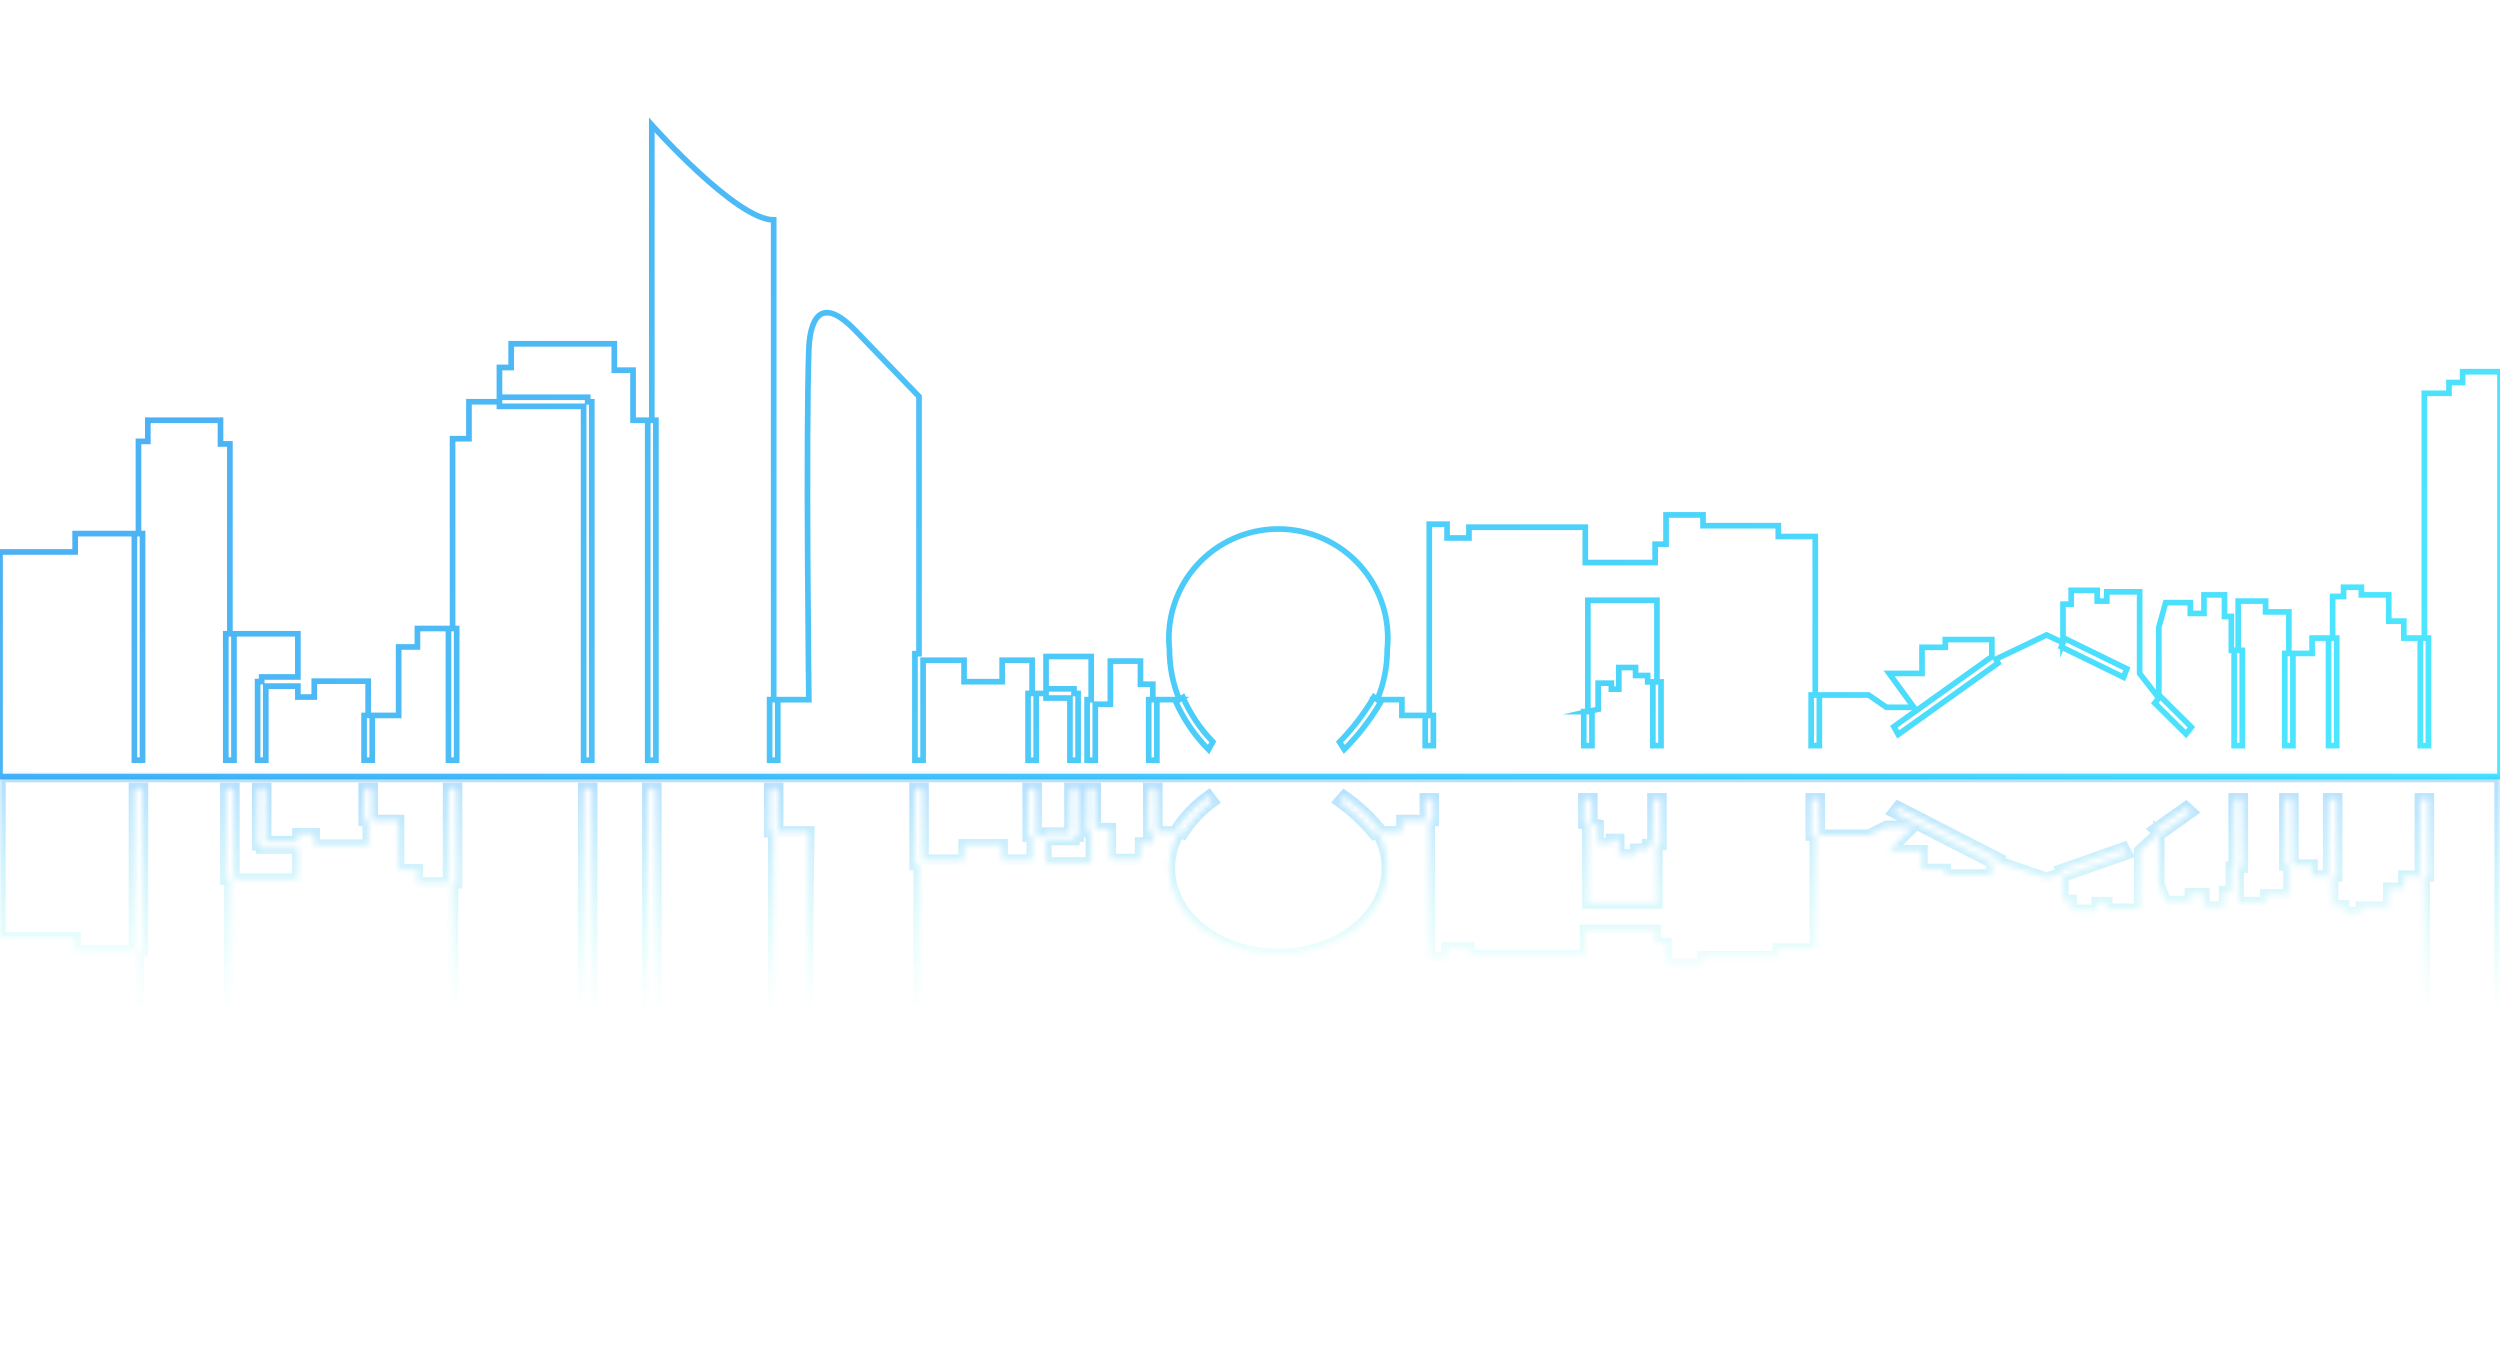 <svg width="440" height="240" viewBox="0 0 440 240" fill="none" xmlns="http://www.w3.org/2000/svg">
<g clip-path="url(#clip0_635_26351)">
<path d="M433.43 65.426V67.323H431.02V69.219H426.684V112.3H427.402V131.235H425.964V112.3H423.071V109.319H420.42V104.704H415.603V103.355H412.47V104.978H410.544V112.3H411.264V131.235H409.827V112.3H406.931V115.008H403.554V131.235H402.119V115.008H402.836V107.696H398.74V105.79H393.923V114.461H394.64V131.235H393.205V114.461H392.719V108.498H391.513V104.704H387.9V107.96H385.493V106.063H381.154L379.95 110.404V122.838L380.19 122.523L385.683 127.979L384.734 129.186L379.243 123.74L379.938 122.848L376.577 118.527V104.167H370.795V105.79H369.108V103.893H364.531V106.337H363.085V113.112L363.373 112.361L374.322 117.716L373.749 119.197L362.8 113.852L363.085 113.112L360.197 111.753L351.273 116.012L351.657 116.702L334.087 129.257L333.316 127.898L350.563 115.566V112.564H342.37V113.923H338.276V118.527H332.494L336.83 124.481H332.011L328.879 122.32H320.204V131.235H318.764V122.32H319.486V94.421H312.98V92.524H299.73V90.628H293.226V95.77H291.3V99.015H279.012V92.788H258.536V94.684H254.683V92.251H251.552V125.92H252.272V131.235H250.834V125.92H246.735V123.132H242.398L242.997 123.588C241.23 126.62 239.078 129.411 236.595 131.894L235.76 130.586C238.09 128.208 240.12 125.555 241.803 122.685L242.398 123.132C243.561 120.328 244.156 117.322 244.149 114.288C244.429 111.614 244.142 108.911 243.306 106.354C242.47 103.798 241.105 101.445 239.298 99.447C237.492 97.45 235.284 95.853 232.819 94.76C230.353 93.667 227.685 93.102 224.986 93.102C222.288 93.102 219.619 93.667 217.154 94.76C214.688 95.853 212.481 97.45 210.674 99.447C208.868 101.445 207.502 103.798 206.667 106.354C205.831 108.911 205.543 111.614 205.823 114.288C205.817 117.322 206.412 120.327 207.573 123.132L208.21 122.746C209.478 125.639 211.254 128.283 213.454 130.555L212.701 131.925C210.289 129.486 208.338 126.635 206.94 123.507L207.573 123.132H203.609V133.791H202.171V123.132H202.892V120.424H200.721V116.357H195.423V123.943H192.769V133.791H191.331V123.142H192.052V115.546H184.102V121.235H189.026V122.047H189.746V133.791H188.308V122.858H184.102V122.047H182.372V133.791H180.937V122.047H181.655V116.205H176.382V119.978H169.674V116.205H162.466V133.791H161.028V115.049H161.748V69.787C161.748 69.787 153.384 61.136 150.608 58.236C143.155 50.447 142.445 58.986 142.358 61.43C141.801 76.846 142.358 123.142 142.358 123.142H136.888V133.791H135.453V123.142H136.17V38.703C129.569 38.703 114.717 22 114.717 22V73.965H115.437V133.791H113.997V73.965H111.416V65.152H108.119V60.508H89.966V64.675H87.902V69.909H103.434V70.71H104.154V133.791H102.717V71.521H87.902V70.71H82.538V77.211H79.653V110.617H80.37V133.791H78.933V110.617H73.464V113.862H70.164V125.92H65.517V133.791H64.08V125.92H64.797V119.886H55.311V122.675H52.423V120.759H46.779V133.791H45.339V119.957H46.057V119.146H52.423V111.54H41.179V133.791H39.739V111.54H40.458V78.133H38.807V73.965H26.018V77.677H24.369V93.914H25.087V133.791H23.649V93.914H13.229V97.149H0V136.681H440V65.426H433.43ZM292.341 131.235H290.903V120.018H289.992V118.892H287.86V117.483H284.913V121.296H283.6V120.241H281.277V124.825L279.463 125.241H280.183V131.235H278.742V125.241H279.463V105.647H291.621V120.018H292.341V131.235Z" stroke="url(#paint0_linear_635_26351)" stroke-opacity="0.7" stroke-miterlimit="10"/>
<g style="mix-blend-mode:multiply" opacity="0.5">
<mask id="path-2-inside-1_635_26351" fill="white">
<path d="M440 187.825V136.681H0V165.047H13.229V167.379H23.649V138.76H25.087V167.379H24.369V179.032H26.018V181.699H38.807V178.708H40.458V154.722H39.739V138.76H41.179V154.722H52.423V149.266H46.057V148.688H45.339V138.76H46.779V148.11H52.423V146.731H55.311V148.739H64.797V144.409H64.08V138.76H65.517V144.409H70.164V153.059H73.464V155.392H78.933V138.76H80.37V155.392H79.653V179.367H82.538V184.032H87.902V183.454H102.717V138.76H104.154V184.032H103.434V184.61H87.902V188.362H89.966V191.354H108.119V188.028H111.416V181.699H113.997V138.76H115.437V181.699H114.717V219C114.717 219 129.569 207.003 136.17 207.003V146.407H135.453V138.76H136.888V146.407H142.358C142.358 146.407 141.801 179.63 142.358 190.685C142.445 192.449 143.155 198.575 150.608 192.977C153.384 190.898 161.748 184.691 161.748 184.691V152.207H161.028V138.76H162.466V151.386H169.674V148.678H176.382V151.386H181.655V147.187H180.937V138.76H182.372V147.187H184.102V146.609H188.308V138.76H189.746V147.187H189.026V147.766H184.102V151.853H192.052V146.407H191.331V138.76H192.769V145.828H195.423V151.264H200.721V148.354H202.892V146.407H202.171V138.76H203.609V146.407H207.573L206.94 146.133C208.448 143.767 210.405 141.718 212.701 140.098L213.454 141.082C211.361 142.596 209.581 144.496 208.21 146.68L207.573 146.407C206.437 148.331 205.833 150.522 205.823 152.755C205.823 161.163 214.403 167.968 224.989 167.968C235.572 167.968 244.149 161.163 244.149 152.755C244.141 150.522 243.536 148.331 242.398 146.407L241.803 146.731C240.042 144.59 238.011 142.684 235.76 141.062L236.595 140.119C238.988 141.811 241.141 143.817 242.997 146.082L242.398 146.407H246.735V144.409H250.834V140.585H252.272V144.409H251.551V168.576H254.683V166.821H258.536V168.18H279.012V163.718H291.3V166.041H293.226V169.742H299.73V168.373H312.98V167.014H319.486V146.995H318.764V140.585H320.204V146.995H328.879L332.011 145.433H336.83L332.494 149.713H338.276V153.019H342.37V153.992H350.563V151.832L333.316 142.979L334.087 142.005L351.657 151.021L351.273 151.518L360.197 154.57L363.085 153.607L362.8 153.07L373.749 149.226L374.322 150.291L363.373 154.134L363.085 153.607V158.465H364.531V160.209H369.108V158.85H370.795V160.017H376.577V149.713L379.938 146.609L379.243 145.971L384.734 142.066L385.683 142.928L380.19 146.842L379.95 146.62V155.544L381.154 158.657H385.493V157.298H387.9V159.631H391.513V156.913H392.719V152.623H393.205V140.585H394.64V152.623H393.923V158.85H398.74V157.491H402.836V152.238H402.119V140.585H403.554V152.238H406.931V154.185H409.827V140.585H411.264V154.185H410.544V159.428H412.47V160.605H415.603V159.631H420.42V156.325H423.071V154.185H425.964V140.585H427.402V154.185H426.684V185.096H431.02V186.466H433.43V187.825H440ZM292.341 148.637H291.621V158.962H279.463V144.895H278.742V140.585H280.183V144.895H279.463L281.277 145.199V148.485H283.6V147.725H284.913V150.453H287.86V149.449H289.992V148.637H290.903V140.585H292.341V148.637Z"/>
</mask>
<path d="M440 187.825V136.681H0V165.047H13.229V167.379H23.649V138.76H25.087V167.379H24.369V179.032H26.018V181.699H38.807V178.708H40.458V154.722H39.739V138.76H41.179V154.722H52.423V149.266H46.057V148.688H45.339V138.76H46.779V148.11H52.423V146.731H55.311V148.739H64.797V144.409H64.08V138.76H65.517V144.409H70.164V153.059H73.464V155.392H78.933V138.76H80.37V155.392H79.653V179.367H82.538V184.032H87.902V183.454H102.717V138.76H104.154V184.032H103.434V184.61H87.902V188.362H89.966V191.354H108.119V188.028H111.416V181.699H113.997V138.76H115.437V181.699H114.717V219C114.717 219 129.569 207.003 136.17 207.003V146.407H135.453V138.76H136.888V146.407H142.358C142.358 146.407 141.801 179.63 142.358 190.685C142.445 192.449 143.155 198.575 150.608 192.977C153.384 190.898 161.748 184.691 161.748 184.691V152.207H161.028V138.76H162.466V151.386H169.674V148.678H176.382V151.386H181.655V147.187H180.937V138.76H182.372V147.187H184.102V146.609H188.308V138.76H189.746V147.187H189.026V147.766H184.102V151.853H192.052V146.407H191.331V138.76H192.769V145.828H195.423V151.264H200.721V148.354H202.892V146.407H202.171V138.76H203.609V146.407H207.573L206.94 146.133C208.448 143.767 210.405 141.718 212.701 140.098L213.454 141.082C211.361 142.596 209.581 144.496 208.21 146.68L207.573 146.407C206.437 148.331 205.833 150.522 205.823 152.755C205.823 161.163 214.403 167.968 224.989 167.968C235.572 167.968 244.149 161.163 244.149 152.755C244.141 150.522 243.536 148.331 242.398 146.407L241.803 146.731C240.042 144.59 238.011 142.684 235.76 141.062L236.595 140.119C238.988 141.811 241.141 143.817 242.997 146.082L242.398 146.407H246.735V144.409H250.834V140.585H252.272V144.409H251.551V168.576H254.683V166.821H258.536V168.18H279.012V163.718H291.3V166.041H293.226V169.742H299.73V168.373H312.98V167.014H319.486V146.995H318.764V140.585H320.204V146.995H328.879L332.011 145.433H336.83L332.494 149.713H338.276V153.019H342.37V153.992H350.563V151.832L333.316 142.979L334.087 142.005L351.657 151.021L351.273 151.518L360.197 154.57L363.085 153.607L362.8 153.07L373.749 149.226L374.322 150.291L363.373 154.134L363.085 153.607V158.465H364.531V160.209H369.108V158.85H370.795V160.017H376.577V149.713L379.938 146.609L379.243 145.971L384.734 142.066L385.683 142.928L380.19 146.842L379.95 146.62V155.544L381.154 158.657H385.493V157.298H387.9V159.631H391.513V156.913H392.719V152.623H393.205V140.585H394.64V152.623H393.923V158.85H398.74V157.491H402.836V152.238H402.119V140.585H403.554V152.238H406.931V154.185H409.827V140.585H411.264V154.185H410.544V159.428H412.47V160.605H415.603V159.631H420.42V156.325H423.071V154.185H425.964V140.585H427.402V154.185H426.684V185.096H431.02V186.466H433.43V187.825H440ZM292.341 148.637H291.621V158.962H279.463V144.895H278.742V140.585H280.183V144.895H279.463L281.277 145.199V148.485H283.6V147.725H284.913V150.453H287.86V149.449H289.992V148.637H290.903V140.585H292.341V148.637Z" stroke="url(#paint1_linear_635_26351)" stroke-opacity="0.6" stroke-width="2" mask="url(#path-2-inside-1_635_26351)"/>
</g>
</g>
<defs>
<linearGradient id="paint0_linear_635_26351" x1="9.096" y1="27.094" x2="326.266" y2="272.212" gradientUnits="userSpaceOnUse">
<stop stop-color="#0087EF"/>
<stop offset="1" stop-color="#00E0FF"/>
</linearGradient>
<linearGradient id="paint1_linear_635_26351" x1="209.5" y1="136.684" x2="209.5" y2="177.842" gradientUnits="userSpaceOnUse">
<stop stop-color="#0090FF"/>
<stop offset="1" stop-color="#00FFD1" stop-opacity="0"/>
</linearGradient>
<clipPath id="clip0_635_26351">
<rect width="440" height="240" fill="white"/>
</clipPath>
</defs>
</svg>
